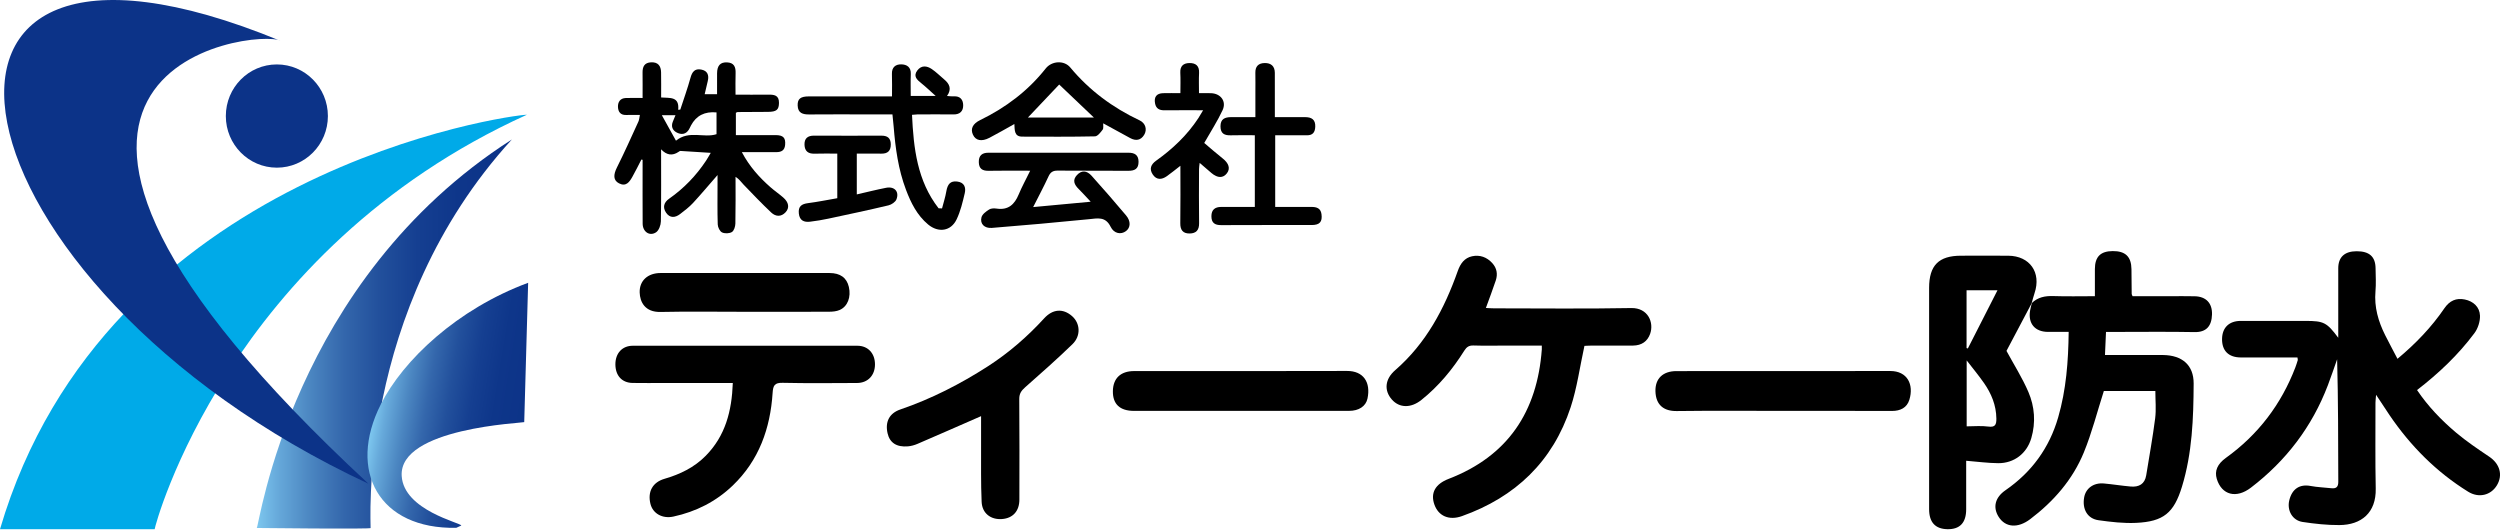 <svg fill="none" height="39" viewBox="0 0 184 39" width="184" xmlns="http://www.w3.org/2000/svg" xmlns:xlink="http://www.w3.org/1999/xlink"><linearGradient id="a"><stop offset="0" stop-color="#7dc7ef"/><stop offset=".08" stop-color="#67aadb"/><stop offset=".21" stop-color="#4b86c1"/><stop offset=".34" stop-color="#3467ac"/><stop offset=".48" stop-color="#22509c"/><stop offset=".63" stop-color="#153f91"/><stop offset=".79" stop-color="#0e368a"/><stop offset="1" stop-color="#0c3388"/></linearGradient><linearGradient id="b" gradientUnits="userSpaceOnUse" x1="18.897" x2="37.675" xlink:href="#a" y1="24.584" y2="24.584"/><linearGradient id="c" gradientUnits="userSpaceOnUse" x1="27.784" x2="38.708" xlink:href="#a" y1="28.518" y2="30.33"/><clipPath id="d"><path d="m0 0h184v38.95h-184z"/></clipPath><g clip-path="url(#d)"><path clip-rule="evenodd" d="m0 38.95c7.782-26.472 37.671-30.507 38.783-30.507-22.023 9.989-27.4 30.279-27.4 30.507z" fill="#00aae8" fill-rule="evenodd"/><path clip-rule="evenodd" d="m37.675 10.264c-11.511 12.595-10.351 28.595-10.398 28.596.17.099-8.38 0-8.38 0 .172-.049 2.533-18.206 18.778-28.596z" fill="url(#b)" fill-rule="evenodd"/><path d="m24.133 8.541c0 2.099-1.681 3.799-3.756 3.799s-3.756-1.701-3.756-3.799c0-2.099 1.681-3.799 3.756-3.799s3.756 1.701 3.756 3.799z" fill="#0c3388"/><path d="m38.583 31.068c-.075.066-9.234.419-9.019 3.962.154 2.546 4.391 3.455 4.386 3.649l-.369.168c-5.666.116-8.036-4.163-5.557-9.083 1.644-3.263 5.631-7.02 10.847-8.951" fill="url(#c)"/><g clip-rule="evenodd" fill-rule="evenodd"><path d="m27.12 35.603c-31.495-14.7-37.247-45.267-6.481-32.597-1.598-.946-26.667 1.884 6.481 32.597z" fill="#0c3388"/><path d="m176.455 26.409c1.348-1.125 2.502-2.327 3.447-3.713.386-.565.873-.783 1.504-.654.633.129 1.098.554 1.121 1.191.015.43-.153.945-.413 1.292-1.185 1.589-2.617 2.946-4.219 4.183.807 1.198 1.791 2.221 2.875 3.135.765.644 1.603 1.208 2.436 1.768.775.521 1.023 1.341.57 2.101-.446.746-1.34.964-2.123.476-2.342-1.453-4.24-3.366-5.785-5.638-.307-.451-.603-.911-.988-1.494-.022.283-.045.432-.045.581.002 2.108-.024 4.217.019 6.324.037 1.78-1.061 2.674-2.671 2.684-.904.006-1.815-.094-2.712-.229-.752-.114-1.159-.847-.981-1.59.206-.851.769-1.21 1.572-1.059.499.094 1.014.108 1.52.165.359.041.517-.087.516-.469-.009-3-.005-6.001-.085-9.021-.227.64-.442 1.283-.684 1.917-1.165 3.051-3.07 5.55-5.661 7.531-1.078.825-2.15.548-2.513-.645-.176-.579.04-1.093.669-1.545 2.375-1.706 4.069-3.935 5.114-6.66.067-.176.123-.356.178-.535.011-.033-.008-.074-.024-.197h-1.159c-1.008 0-2.014.006-3.022-.001-.898-.007-1.382-.5-1.368-1.371.014-.825.519-1.316 1.368-1.318 1.596-.004 3.193-.001 4.79 0 1.324 0 1.559.116 2.394 1.242v-3.131c0-.664-.004-1.329 0-1.994.004-.815.469-1.242 1.346-1.245.937-.004 1.388.393 1.4 1.246.008.569.042 1.143-.007 1.709-.1 1.156.207 2.21.714 3.223.28.556.576 1.106.907 1.741z" fill="#000"/><path d="m149.53 22.316c.449-.445.994-.546 1.611-.525.985.034 1.973.009 3.043.009 0-.684-.003-1.34 0-1.996.003-.907.412-1.318 1.315-1.324.932-.006 1.365.412 1.377 1.331.008.608.01 1.215.017 1.823 0 .034.024.068.064.167h2.695c.628 0 1.255-.012 1.882.004.831.019 1.296.506 1.27 1.344-.027.842-.41 1.31-1.285 1.293-1.957-.038-3.916-.012-5.874-.012h-.643c-.025.586-.049 1.111-.075 1.698h3.146c.381 0 .76-.002 1.141.002 1.38.019 2.246.729 2.239 2.102-.013 2.553-.103 5.114-.86 7.587-.591 1.931-1.357 2.569-3.37 2.664-.92.043-1.858-.066-2.774-.195-.809-.114-1.202-.804-1.058-1.663.113-.682.693-1.11 1.455-1.042.659.06 1.314.168 1.973.225.606.053 1.038-.178 1.143-.831.225-1.395.479-2.787.658-4.19.082-.649.014-1.317.014-2.01h-3.791c-.493 1.538-.878 3.074-1.474 4.524-.822 2.001-2.221 3.602-3.946 4.908-.914.693-1.828.616-2.324-.171-.441-.701-.265-1.426.501-1.955 1.929-1.331 3.231-3.114 3.881-5.364.589-2.033.748-4.116.773-6.292-.54 0-1.027 0-1.516 0-.972-.002-1.489-.619-1.322-1.58.032-.185.085-.367.127-.552l-.012.019z" fill="#000"/><path d="m116.614 25.458c-.34 1.554-.541 3.081-1.015 4.519-1.313 3.985-4.064 6.61-8.001 8.01-.953.339-1.734-.008-2.031-.863-.294-.844.07-1.5 1.05-1.878 4.368-1.681 6.522-4.949 6.86-9.527.004-.073 0-.144 0-.283h-2.746c-.76 0-1.521.017-2.28-.008-.326-.011-.505.103-.678.378-.862 1.373-1.884 2.611-3.159 3.63-.764.61-1.617.606-2.178-.036-.582-.665-.507-1.498.246-2.151 2.275-1.974 3.627-4.526 4.61-7.306.193-.545.495-.961 1.052-1.082.568-.123 1.087.06 1.49.506.337.373.407.811.256 1.271-.219.66-.469 1.31-.729 2.028.213.011.409.027.605.027 3.365.001 6.731.043 10.094-.021 1.236-.024 1.688 1.069 1.388 1.903-.194.539-.61.853-1.263.859-1.046.009-2.091.001-3.137.004-.184 0-.37.017-.431.019z" fill="#000"/><path d="m149.542 22.297c-.635 1.202-1.269 2.402-1.865 3.529.548 1.012 1.166 1.985 1.615 3.03.46 1.075.548 2.237.213 3.387-.327 1.128-1.264 1.857-2.44 1.847-.767-.006-1.533-.113-2.354-.178v3.571c0 .993-.465 1.484-1.386 1.465-.888-.018-1.342-.508-1.342-1.471-.001-5.431-.003-10.861 0-16.29 0-1.657.71-2.365 2.346-2.367 1.16-.001 2.319-.007 3.479.001 1.586.012 2.445 1.236 1.937 2.748-.082.246-.144.499-.215.747 0-.001.013-.021.013-.021zm-4.795 4.23v4.852c.553 0 1.075-.055 1.579.015.526.073.611-.141.607-.587-.012-.985-.37-1.844-.92-2.629-.396-.566-.839-1.099-1.266-1.651zm2.268-5.162h-2.276v4.251c.031.011.063.022.093.033.712-1.398 1.424-2.796 2.183-4.284z" fill="#000"/><path d="m53.936 28.189h-5.099c-.76 0-1.52.009-2.28-.004-.787-.013-1.263-.542-1.264-1.374 0-.807.5-1.364 1.278-1.364 5.511-.006 11.022-.006 16.533 0 .778 0 1.289.556 1.295 1.356.007.817-.52 1.381-1.321 1.385-1.825.007-3.649.029-5.472-.013-.599-.014-.706.2-.741.742-.17 2.61-1.001 4.959-2.932 6.814-1.229 1.181-2.703 1.927-4.369 2.288-.812.176-1.517-.223-1.692-.939-.22-.901.167-1.587 1.036-1.84 1.143-.332 2.188-.834 3.037-1.697 1.444-1.467 1.916-3.287 1.99-5.352z" fill="#000"/><path d="m51.866 6.934h.91c0-.528-.005-1.036.001-1.545.007-.565.24-.816.724-.798.526.019.658.338.639.804-.019.492-.005.986-.005 1.573.813 0 1.601.007 2.389-.002.435-.006.815.023.809.604-.006.513-.179.66-.821.664-.741.005-1.483.007-2.224.013-.033 0-.066.028-.127.055v1.642c.982 0 1.963-.005 2.943.001.549.004.727.205.681.719-.036.413-.285.536-.66.534-.812-.006-1.624-.001-2.525-.001.558 1.056 1.285 1.861 2.111 2.586.298.262.63.488.93.749.414.357.482.761.182 1.087-.337.366-.741.325-1.062.022-.701-.661-1.366-1.36-2.036-2.055-.176-.182-.314-.403-.589-.572 0 1.147.013 2.293-.012 3.439-.005.218-.098.528-.255.624-.187.115-.526.126-.726.029-.166-.08-.31-.378-.317-.585-.033-.986-.015-1.974-.015-2.962 0-.2 0-.399 0-.676-.647.742-1.21 1.415-1.807 2.06-.282.303-.619.559-.949.812-.365.281-.753.312-1.033-.103-.263-.391-.163-.755.228-1.028 1.085-.758 1.987-1.697 2.717-2.798.113-.17.21-.35.345-.576-.781-.051-1.504-.097-2.227-.14-.047-.002-.1.038-.143.068-.453.308-.881.245-1.285-.189 0 1.797.015 3.551-.016 5.306-.005.277-.146.664-.355.803-.473.313-.982-.037-.986-.634-.009-1.386-.004-2.772-.004-4.158v-.543c-.029-.007-.06-.014-.089-.021-.221.426-.429.859-.666 1.276-.211.374-.461.745-.981.476-.429-.222-.424-.628-.15-1.173.557-1.11 1.061-2.246 1.579-3.375.06-.13.066-.284.108-.485-.374 0-.694-.008-1.015.002-.421.013-.589-.245-.599-.601-.009-.357.165-.628.564-.647.394-.018.789-.004 1.248-.004 0-.661.007-1.263-.002-1.864-.007-.441.138-.738.63-.761.516-.023.723.27.733.735.013.604.004 1.209.004 1.852.603.058 1.356-.114 1.256.907.051-.005.102-.009.154-.014.254-.779.534-1.552.751-2.341.119-.435.312-.692.778-.608.473.086.6.407.493.849-.074.309-.144.617-.227.967zm-3.156 1.543c.395.711.734 1.324 1.041 1.877.972-.79 2.051-.172 2.985-.478v-1.603c-.869-.081-1.496.239-1.879.961-.053.1-.095.205-.154.302-.221.357-.551.393-.885.223-.323-.164-.444-.452-.295-.812.06-.144.119-.289.193-.468h-1.007z" fill="#000"/><path d="m72.209 30.628c-1.606.702-3.139 1.377-4.678 2.039-.222.095-.466.164-.706.185-.838.07-1.344-.266-1.501-.966-.189-.844.132-1.472.94-1.749 2.285-.782 4.416-1.872 6.443-3.176 1.541-.993 2.911-2.184 4.146-3.534.627-.685 1.382-.745 2.048-.164.604.527.668 1.451.034 2.067-1.129 1.096-2.31 2.137-3.489 3.179-.274.242-.431.463-.428.853.021 2.468.012 4.936.009 7.405 0 .845-.473 1.373-1.275 1.434-.822.063-1.464-.412-1.503-1.26-.063-1.383-.034-2.77-.041-4.156-.004-.72 0-1.439 0-2.158z" fill="#000"/><path d="m91.267 30.241c-2.602 0-5.205.002-7.808 0-1.037 0-1.564-.499-1.551-1.452.013-.944.568-1.476 1.56-1.478 5.224-.002 10.449.009 15.672-.009 1.213-.005 1.76.835 1.507 2.033-.123.575-.647.904-1.344.904-2.679.005-5.357.001-8.036.001z" fill="#000"/><path d="m131.268 30.241c-2.621 0-5.243-.022-7.864.012-.941.012-1.533-.437-1.563-1.451-.026-.942.55-1.488 1.545-1.489 5.243-.005 10.485.005 15.728-.007 1.276-.004 1.758 1 1.415 2.118-.18.588-.663.824-1.283.822-2.66-.009-5.32-.004-7.978-.004z" fill="#000"/><path d="m54.766 22.948c-2.051 0-4.104-.032-6.154.012-1.147.025-1.512-.744-1.532-1.432-.024-.869.596-1.434 1.543-1.434 4.141-.004 8.281-.004 12.421 0 .805 0 1.276.351 1.432 1.024.172.742-.085 1.435-.673 1.695-.232.102-.511.129-.769.13-2.089.011-4.179.006-6.268.006z" fill="#000"/><path d="m65.651 7.095c0-.596.014-1.124-.005-1.651-.018-.494.267-.716.691-.707.408.008.719.204.698.708-.022.526-.005 1.053-.005 1.614h1.833c-.415-.37-.726-.671-1.062-.94-.321-.257-.604-.515-.284-.937.303-.398.704-.34 1.061-.1.328.221.609.509.914.763.398.33.569.708.209 1.219.203.013.35.039.495.028.464-.033.686.238.694.641.011.437-.228.696-.711.689-.893-.012-1.786-.004-2.679 0-.094 0-.188.014-.376.029.115 2.466.385 4.86 1.956 6.879.085.004.169.007.254.009.107-.415.242-.826.314-1.248.095-.557.314-.785.794-.731.531.06.664.433.564.86-.155.656-.312 1.33-.602 1.932-.417.869-1.339.999-2.094.371-.812-.677-1.264-1.588-1.629-2.553-.568-1.499-.78-3.067-.908-4.651-.022-.279-.055-.559-.089-.9h-1.963c-1.386 0-2.774-.008-4.16.005-.478.005-.837-.101-.853-.661-.014-.487.209-.667.825-.668 2.012-.002 4.024 0 6.116 0z" fill="#000"/><path d="m75.822 12.564c-1.115 0-2.082-.014-3.049.007-.468.011-.724-.151-.733-.64-.009-.481.238-.69.7-.69h10.323c.443 0 .732.163.734.661.004.525-.279.674-.764.669-1.728-.015-3.456.005-5.184-.014-.359-.004-.538.117-.685.439-.329.717-.704 1.414-1.123 2.245 1.409-.131 2.733-.255 4.233-.394-.357-.38-.61-.667-.881-.934-.322-.317-.485-.649-.126-1.033.33-.352.708-.35 1.074.056.862.959 1.709 1.932 2.538 2.919.363.433.331.899-.006 1.153-.366.275-.88.194-1.131-.318-.378-.77-.955-.622-1.603-.556-2.375.239-4.754.447-7.135.64-.552.045-.893-.303-.767-.782.06-.228.338-.43.563-.573.143-.091.375-.093.556-.066.855.128 1.315-.307 1.62-1.043.23-.553.52-1.08.845-1.744z" fill="#000"/><path d="m93.855 9.954v5.276c.902 0 1.786-.002 2.669 0 .369 0 .68.087.738.532.073.563-.128.799-.719.8-2.222.004-4.444-.006-6.666.007-.473.002-.716-.169-.717-.651-.001-.481.263-.685.714-.688.813-.005 1.626 0 2.481 0v-5.276c-.596 0-1.177-.013-1.76.005-.475.014-.765-.122-.767-.661-.001-.546.327-.673.774-.677.567-.005 1.134 0 1.795 0 0-.62 0-1.199 0-1.779 0-.493.009-.987-.002-1.48-.011-.472.222-.711.678-.722.477-.011.752.231.755.718.007 1.06.002 2.118.002 3.264.774 0 1.505-.001 2.237 0 .469.001.76.181.737.71-.019.412-.188.631-.624.626-.757-.009-1.513-.002-2.327-.002z" fill="#000"/><path d="m74.659 9.127c-.652.363-1.235.703-1.835 1.015-.582.302-1.018.205-1.216-.232-.195-.431-.018-.803.534-1.072 1.884-.917 3.517-2.147 4.824-3.799.442-.559 1.351-.621 1.807-.073 1.409 1.692 3.125 2.96 5.107 3.895.433.204.566.676.333 1.061-.251.413-.619.464-1.03.241-.647-.35-1.291-.705-1.987-1.086-.009.164.038.363-.04.466-.15.2-.369.488-.565.493-1.784.038-3.57.026-5.356.02-.585-.002-.55-.459-.577-.928zm.996-.478h4.854c-.88-.837-1.752-1.668-2.552-2.428-.779.822-1.597 1.684-2.301 2.428z" fill="#000"/><path d="m88.249 6.857c.365 0 .631-.011.894.002.711.032 1.138.604.839 1.25-.37.798-.856 1.543-1.35 2.413.408.344.869.753 1.353 1.135.458.36.584.748.315 1.097-.282.367-.681.364-1.133-.016-.276-.231-.546-.469-.872-.75-.019.181-.046.318-.046.455-.004 1.329-.015 2.657.005 3.986.008.507-.22.751-.698.756-.491.005-.694-.255-.686-.758.021-1.378.007-2.756.007-4.226-.382.295-.681.545-1.0.768-.375.264-.756.293-1.036-.129-.27-.408-.134-.739.254-1.016 1.214-.864 2.281-1.876 3.104-3.129.101-.154.19-.316.351-.581-1.01 0-1.928-.006-2.845.004-.373.004-.623-.123-.694-.514-.086-.468.114-.732.59-.746.396-.012.792-.002 1.276-.002 0-.53.02-1.016-.006-1.5-.026-.492.228-.709.671-.716.47-.007.738.212.71.734-.026.468-.006.939-.006 1.482z" fill="#000"/><path d="m63.06 11.307v3.002c.745-.17 1.449-.35 2.159-.488.613-.12.983.281.759.852-.078.197-.363.389-.586.441-1.468.349-2.945.663-4.422.978-.443.095-.892.17-1.342.224-.45.054-.78-.079-.834-.608-.054-.52.202-.696.677-.757.711-.091 1.416-.236 2.153-.363v-3.282c-.552 0-1.114-.015-1.673.005-.472.016-.725-.191-.74-.654-.015-.472.234-.676.707-.674 1.653.009 3.307.006 4.96.002.435 0 .678.171.683.635.005.476-.218.695-.692.688-.586-.008-1.172-.002-1.808-.002z" fill="#000"/></g></g></svg>